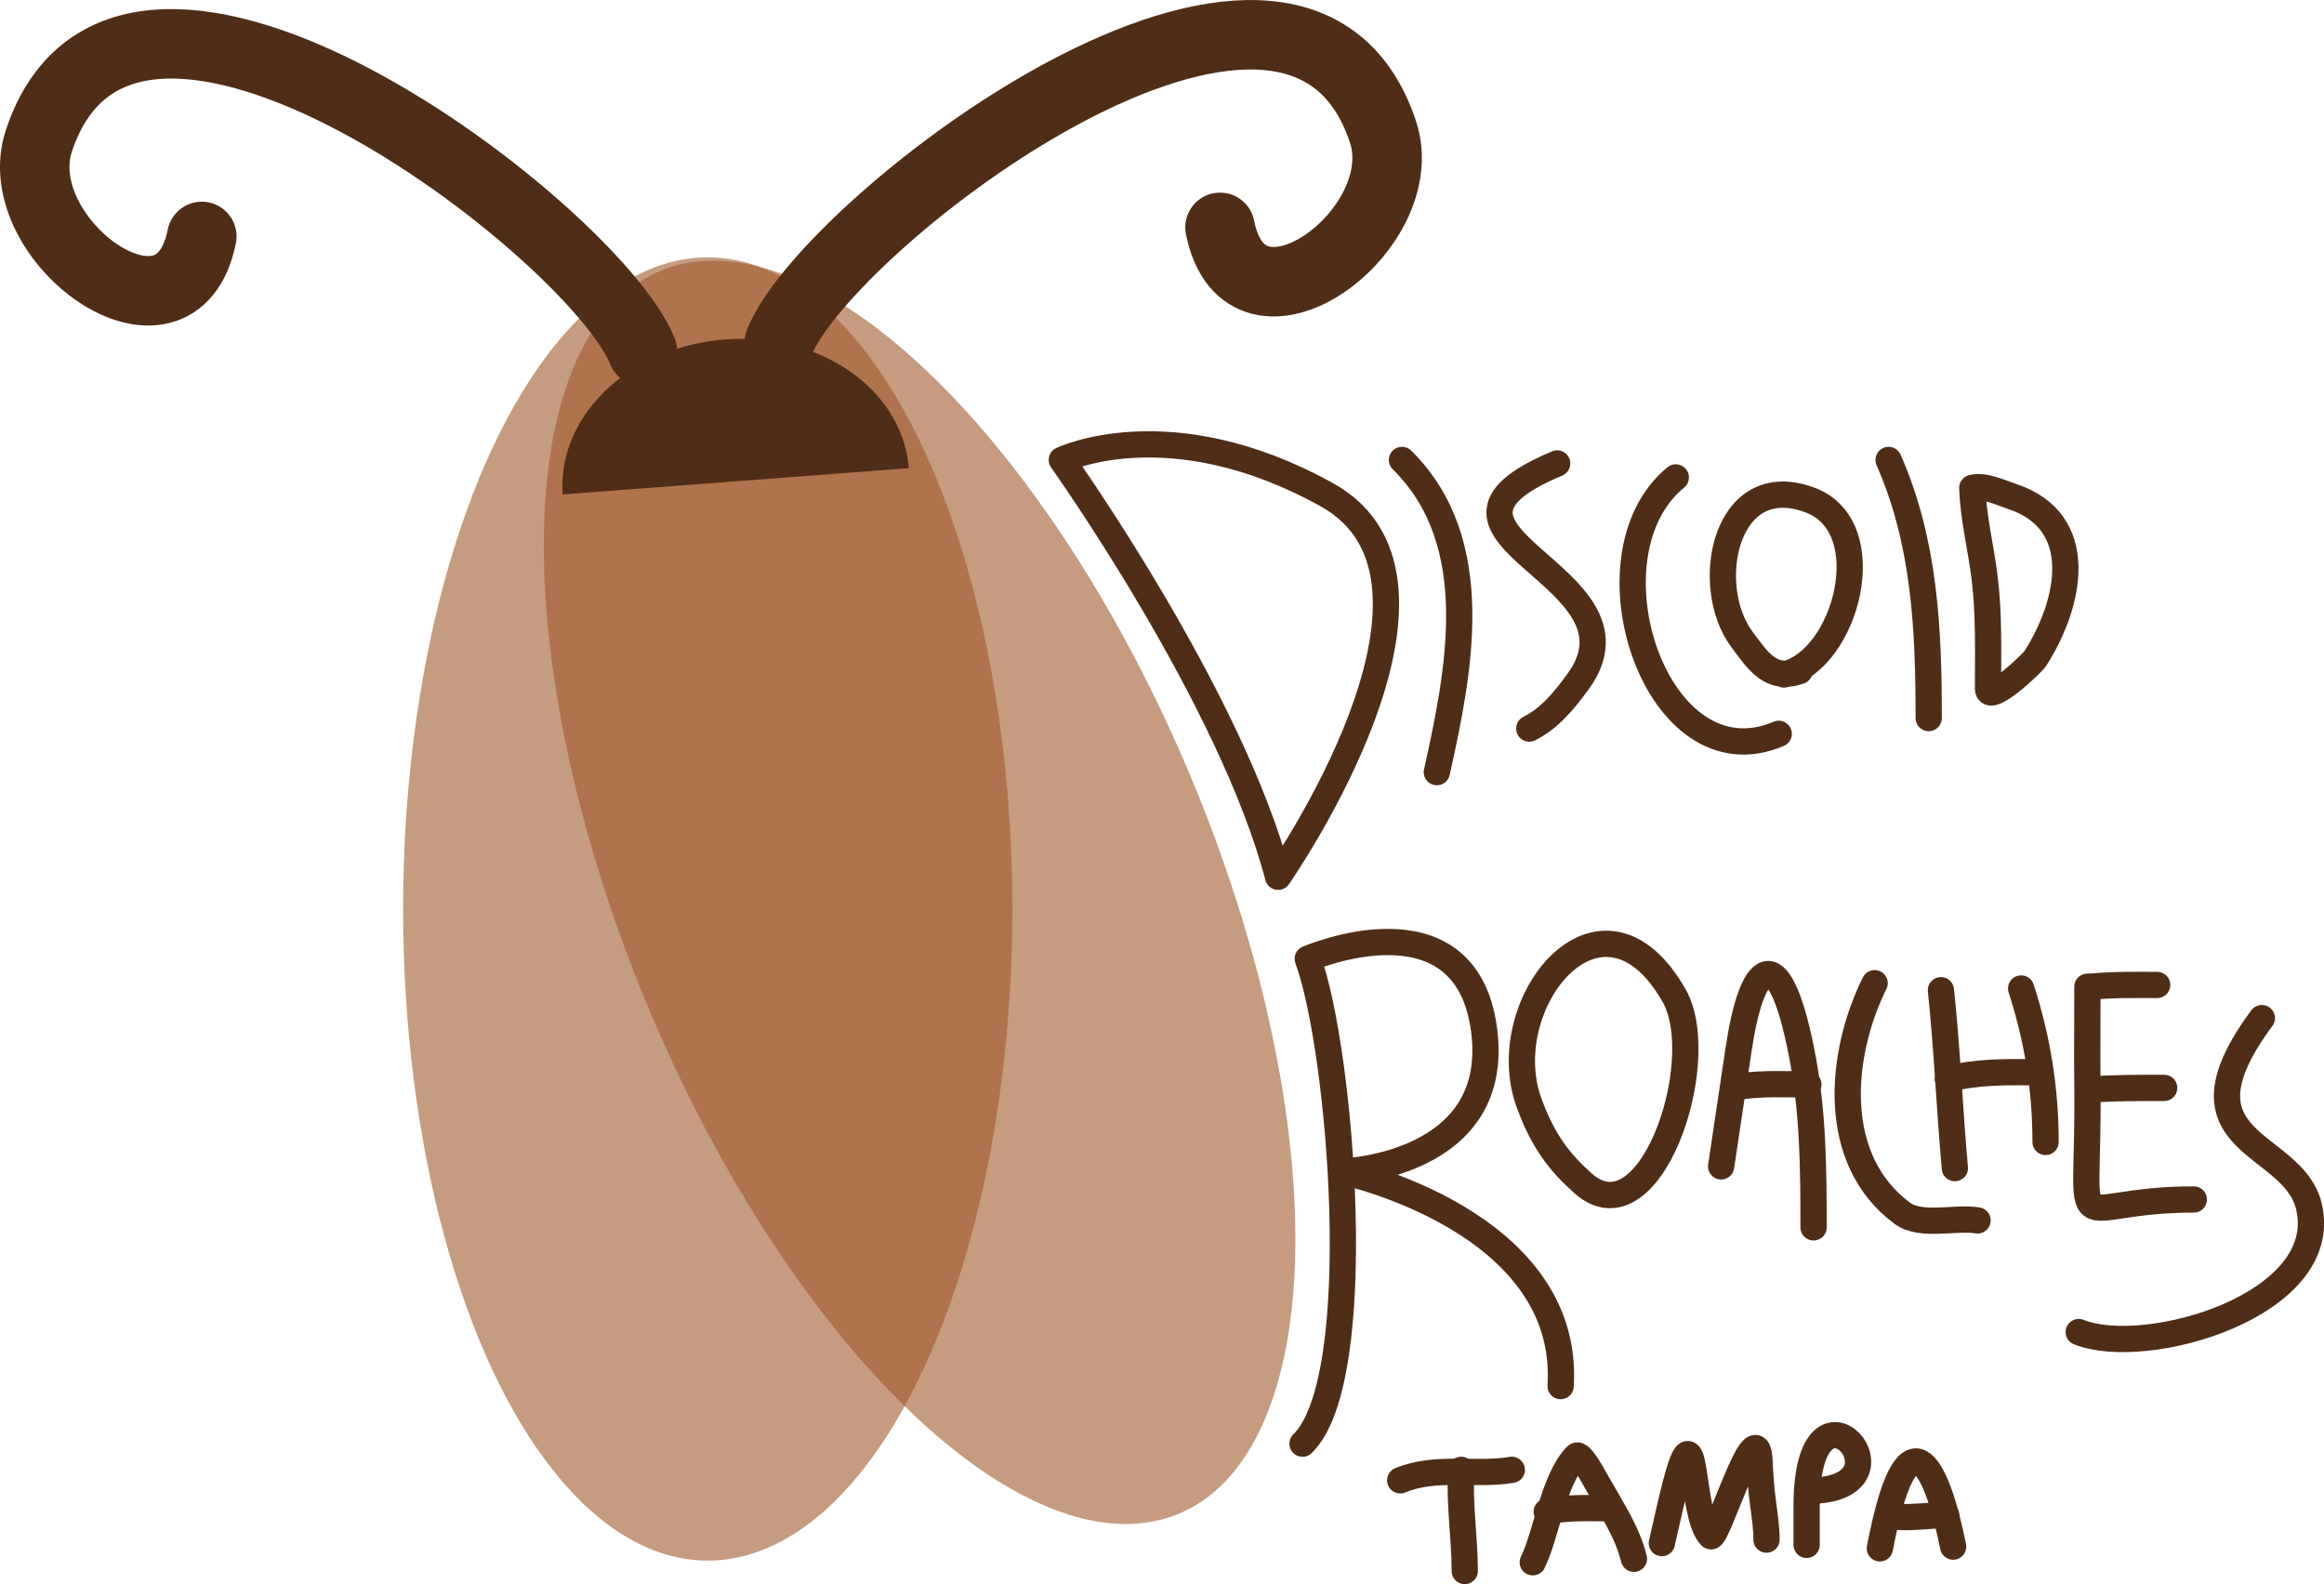 <?xml version="1.0" encoding="UTF-8" standalone="no"?>
<!-- Created with Inkscape (http://www.inkscape.org/) -->

<svg
   width="334.513"
   height="228.024"
   viewBox="0 0 88.507 60.331"
   version="1.1"
   id="svg5"
   xmlns="http://www.w3.org/2000/svg"
   xmlns:svg="http://www.w3.org/2000/svg">
  <defs
     id="defs2" />
  <ellipse
     style="opacity:1;fill:#a05a2c;fill-opacity:0.6;stroke:none;stroke-width:0.175;stroke-linecap:round;stroke-linejoin:round;stroke-dasharray:none;paint-order:fill markers stroke"
     id="path1852"
     cx="26.954"
     cy="34.618"
     rx="11.602"
     ry="24.817" />
  <ellipse
     style="opacity:1;fill:#a05a2c;fill-opacity:0.6;stroke:none;stroke-width:0.176;stroke-linecap:round;stroke-linejoin:round;stroke-dasharray:none;paint-order:fill markers stroke"
     id="path1852-6"
     cx="21.282"
     cy="40.584"
     rx="11.415"
     ry="25.57"
     transform="matrix(0.982,-0.19,0.348,0.937,0,0)" />
  <path
     style="opacity:1;fill:none;fill-opacity:1;stroke:#502d16;stroke-width:2.646;stroke-linecap:round;stroke-linejoin:round;stroke-dasharray:none;stroke-opacity:1;paint-order:fill markers stroke"
     d="M 24.469,13.382 C 22.652,8.818 4.875,-4.822 1.483,5.355 c -1.254,3.761 5.229,8.519 6.203,3.649"
     id="path2728" />
  <path
     style="opacity:1;fill:none;fill-opacity:1;stroke:#502d16;stroke-width:2.646;stroke-linecap:round;stroke-linejoin:round;stroke-dasharray:none;stroke-opacity:1;paint-order:fill markers stroke"
     d="m 29.68,13.037 c 1.817,-4.564 19.594,-18.204 22.986,-8.027 1.254,3.761 -5.229,8.519 -6.203,3.649"
     id="path2728-8" />
  <path
     id="path4842"
     style="opacity:1;fill:#502d16;fill-opacity:1;stroke:none;stroke-width:2.855;stroke-linecap:round;stroke-linejoin:round;stroke-dasharray:none;stroke-opacity:1;paint-order:fill markers stroke"
     d="m 27.611,12.929 a 5.418,6.607 85.664 0 0 -6.179,5.901 l 13.177,-0.999 a 5.418,6.607 85.664 0 0 -6.998,-4.902 z" />
  <path
     style="opacity:1;fill:none;fill-opacity:1;stroke:#502d16;stroke-width:1;stroke-linecap:round;stroke-linejoin:round;stroke-dasharray:none;stroke-opacity:1;paint-order:fill markers stroke"
     d="m 40.438,17.517 c 0,0 6.443,9.034 8.237,15.876 0,0 7.838,-11.226 1.86,-14.548 -5.978,-3.321 -10.097,-1.329 -10.097,-1.329 z"
     id="path14752" />
  <path
     style="opacity:1;fill:none;fill-opacity:1;stroke:#502d16;stroke-width:1;stroke-linecap:round;stroke-linejoin:round;stroke-dasharray:none;stroke-opacity:1;paint-order:fill markers stroke"
     d="m 49.605,54.982 c 2.524,-2.458 1.461,-15.079 0.199,-18.467 0,0 5.978,-2.591 6.709,2.657 0.731,5.248 -5.381,5.447 -5.381,5.447 0,0 8.702,1.86 8.303,8.171"
     id="path14754" />
  <path
     style="opacity:1;fill:none;fill-opacity:1;stroke:#502d16;stroke-width:1;stroke-linecap:round;stroke-linejoin:round;stroke-dasharray:none;stroke-opacity:1;paint-order:fill markers stroke"
     d="m 53.392,17.517 c 3.195,3.144 2.173,8.089 1.329,11.89"
     id="path14854" />
  <path
     style="opacity:1;fill:none;fill-opacity:1;stroke:#502d16;stroke-width:1;stroke-linecap:round;stroke-linejoin:round;stroke-dasharray:none;stroke-opacity:1;paint-order:fill markers stroke"
     d="m 59.304,17.65 c -6.49,2.723 3.768,4.218 0.797,8.303 -0.534,0.734 -1.085,1.406 -1.86,1.794"
     id="path14856" />
  <path
     style="opacity:1;fill:none;fill-opacity:1;stroke:#502d16;stroke-width:1;stroke-linecap:round;stroke-linejoin:round;stroke-dasharray:none;stroke-opacity:1;paint-order:fill markers stroke"
     d="m 63.821,18.182 c -3.641,2.979 -0.737,11.76 3.919,9.765"
     id="path14858" />
  <path
     style="opacity:1;fill:none;fill-opacity:1;stroke:#502d16;stroke-width:1;stroke-linecap:round;stroke-linejoin:round;stroke-dasharray:none;stroke-opacity:1;paint-order:fill markers stroke"
     d="m 68.537,25.555 c -1.099,0.389 -1.574,-0.371 -2.192,-1.196 -1.528,-2.037 -0.662,-6.534 2.591,-5.314 2.733,1.025 1.358,6.12 -0.996,6.643"
     id="path14862" />
  <path
     style="opacity:1;fill:none;fill-opacity:1;stroke:#502d16;stroke-width:1;stroke-linecap:round;stroke-linejoin:round;stroke-dasharray:none;stroke-opacity:1;paint-order:fill markers stroke"
     d="m 71.925,17.517 c 1.385,3.142 1.528,6.474 1.528,9.831"
     id="path14864" />
  <path
     style="opacity:1;fill:none;fill-opacity:1;stroke:#502d16;stroke-width:1;stroke-linecap:round;stroke-linejoin:round;stroke-dasharray:none;stroke-opacity:1;paint-order:fill markers stroke"
     d="m 75.113,18.58 c 0.037,1.138 0.324,2.257 0.465,3.388 0.177,1.413 0.133,2.83 0.133,4.251 0,0.651 1.685,-0.96 1.794,-1.129 1.382,-2.159 1.975,-5.232 -0.864,-6.178 -0.452,-0.151 -1.063,-0.448 -1.528,-0.332 z"
     id="path14892" />
  <path
     style="opacity:1;fill:none;fill-opacity:1;stroke:#502d16;stroke-width:1;stroke-linecap:round;stroke-linejoin:round;stroke-dasharray:none;stroke-opacity:1;paint-order:fill markers stroke"
     d="m 60.167,44.952 c -0.942,-0.848 -1.484,-1.728 -1.926,-2.923 -1.401,-3.784 2.744,-8.965 5.513,-4.118 1.444,2.527 -0.99,9.638 -3.587,7.041 z"
     id="path14922" />
  <path
     style="opacity:1;fill:none;fill-opacity:1;stroke:#502d16;stroke-width:1;stroke-linecap:round;stroke-linejoin:round;stroke-dasharray:none;stroke-opacity:1;paint-order:fill markers stroke"
     d="m 65.548,44.42 c 0.221,-1.484 0.445,-2.967 0.664,-4.451 0.491,-3.325 1.512,-4.33 2.391,0.066 0.45,2.252 0.465,4.437 0.465,6.709"
     id="path14924" />
  <path
     style="opacity:1;fill:none;fill-opacity:1;stroke:#502d16;stroke-width:1;stroke-linecap:round;stroke-linejoin:round;stroke-dasharray:none;stroke-opacity:1;paint-order:fill markers stroke"
     d="m 66.345,41.365 c 0.832,-0.113 1.683,-0.066 2.524,-0.066"
     id="path14926" />
  <path
     style="opacity:1;fill:none;fill-opacity:1;stroke:#502d16;stroke-width:1;stroke-linecap:round;stroke-linejoin:round;stroke-dasharray:none;stroke-opacity:1;paint-order:fill markers stroke"
     d="m 71.393,37.445 c -1.333,2.683 -1.726,6.718 1.063,8.768 0.703,0.517 2.021,0.126 2.856,0.266"
     id="path14928" />
  <path
     style="opacity:1;fill:none;fill-opacity:1;stroke:#502d16;stroke-width:1;stroke-linecap:round;stroke-linejoin:round;stroke-dasharray:none;stroke-opacity:1;paint-order:fill markers stroke"
     d="m 73.918,37.711 c 0.238,2.237 0.331,4.571 0.531,6.776"
     id="path14930" />
  <path
     style="opacity:1;fill:none;fill-opacity:1;stroke:#502d16;stroke-width:1;stroke-linecap:round;stroke-linejoin:round;stroke-dasharray:none;stroke-opacity:1;paint-order:fill markers stroke"
     d="m 74.183,41.099 c 1.126,-0.295 2.194,-0.266 3.321,-0.266"
     id="path14932" />
  <path
     style="opacity:1;fill:none;fill-opacity:1;stroke:#502d16;stroke-width:1;stroke-linecap:round;stroke-linejoin:round;stroke-dasharray:none;stroke-opacity:1;paint-order:fill markers stroke"
     d="m 76.973,37.645 c 0.622,1.914 0.93,3.847 0.93,5.846"
     id="path14934" />
  <path
     style="opacity:1;fill:none;fill-opacity:1;stroke:#502d16;stroke-width:1;stroke-linecap:round;stroke-linejoin:round;stroke-dasharray:none;stroke-opacity:1;paint-order:fill markers stroke"
     d="m 79.497,37.578 c 0.002,1.262 -0.014,2.524 0,3.786 0.068,6.358 -0.947,4.318 4.052,4.318"
     id="path14936" />
  <path
     style="opacity:1;fill:none;fill-opacity:1;stroke:#502d16;stroke-width:1;stroke-linecap:round;stroke-linejoin:round;stroke-dasharray:none;stroke-opacity:1;paint-order:fill markers stroke"
     d="m 79.564,41.498 c 0.953,-0.071 1.904,-0.066 2.856,-0.066"
     id="path14938" />
  <path
     style="opacity:1;fill:none;fill-opacity:1;stroke:#502d16;stroke-width:1;stroke-linecap:round;stroke-linejoin:round;stroke-dasharray:none;stroke-opacity:1;paint-order:fill markers stroke"
     d="m 79.63,37.578 c 0.84,-0.085 1.682,-0.066 2.524,-0.066"
     id="path14940" />
  <path
     style="opacity:1;fill:none;fill-opacity:1;stroke:#502d16;stroke-width:1;stroke-linecap:round;stroke-linejoin:round;stroke-dasharray:none;stroke-opacity:1;paint-order:fill markers stroke"
     d="m 86.14,38.774 c -3.597,4.87 1.192,4.616 1.794,7.174 0.884,3.757 -6.195,5.812 -8.768,4.783"
     id="path14944" />
  <path
     style="opacity:1;fill:none;fill-opacity:1;stroke:#502d16;stroke-width:1;stroke-linecap:round;stroke-linejoin:round;stroke-dasharray:none;stroke-opacity:1;paint-order:fill markers stroke"
     d="m 53.325,56.377 c 1.368,-0.563 2.856,-0.166 4.251,-0.399"
     id="path14960" />
  <path
     style="opacity:1;fill:none;fill-opacity:1;stroke:#502d16;stroke-width:1;stroke-linecap:round;stroke-linejoin:round;stroke-dasharray:none;stroke-opacity:1;paint-order:fill markers stroke"
     d="m 55.65,55.979 c -0.082,1.308 0.133,2.559 0.133,3.853"
     id="path14962" />
  <path
     style="opacity:1;fill:none;fill-opacity:1;stroke:#502d16;stroke-width:1;stroke-linecap:round;stroke-linejoin:round;stroke-dasharray:none;stroke-opacity:1;paint-order:fill markers stroke"
     d="m 58.374,59.499 c 0.508,-1.011 0.794,-3.185 1.661,-4.052 0.154,-0.154 0.677,0.836 0.731,0.93 0.647,1.144 1.204,1.958 1.461,2.989"
     id="path14964" />
  <path
     style="opacity:1;fill:none;fill-opacity:1;stroke:#502d16;stroke-width:1;stroke-linecap:round;stroke-linejoin:round;stroke-dasharray:none;stroke-opacity:1;paint-order:fill markers stroke"
     d="m 58.905,57.573 c 0.744,-0.173 1.503,-0.133 2.259,-0.133"
     id="path14966" />
  <path
     style="opacity:1;fill:none;fill-opacity:1;stroke:#502d16;stroke-width:1;stroke-linecap:round;stroke-linejoin:round;stroke-dasharray:none;stroke-opacity:1;paint-order:fill markers stroke"
     d="m 63.289,58.769 c 0.177,-0.753 0.335,-1.511 0.531,-2.259 0.83,-3.153 0.534,1.198 1.329,1.993 0.225,0.225 1.765,-4.945 1.86,-2.856 0.024,0.518 0.064,1.074 0.133,1.594 0.063,0.472 0.133,0.919 0.133,1.395"
     id="path14968" />
  <path
     style="opacity:1;fill:none;fill-opacity:1;stroke:#502d16;stroke-width:1;stroke-linecap:round;stroke-linejoin:round;stroke-dasharray:none;stroke-opacity:1;paint-order:fill markers stroke"
     d="m 68.803,58.835 c 0,-0.487 0,-0.974 0,-1.461 0,-5.74 4.364,-0.598 0.066,-0.598"
     id="path14970" />
  <path
     style="opacity:1;fill:none;fill-opacity:1;stroke:#502d16;stroke-width:1;stroke-linecap:round;stroke-linejoin:round;stroke-dasharray:none;stroke-opacity:1;paint-order:fill markers stroke"
     d="m 71.593,58.968 c 1.026,-5.376 2.141,-3.31 2.79,-0.066"
     id="path14972" />
  <path
     style="opacity:1;fill:none;fill-opacity:1;stroke:#502d16;stroke-width:1;stroke-linecap:round;stroke-linejoin:round;stroke-dasharray:none;stroke-opacity:1;paint-order:fill markers stroke"
     d="m 72.323,57.772 c 0.614,0.03 1.185,-0.066 1.794,-0.066"
     id="path14976" />
</svg>
